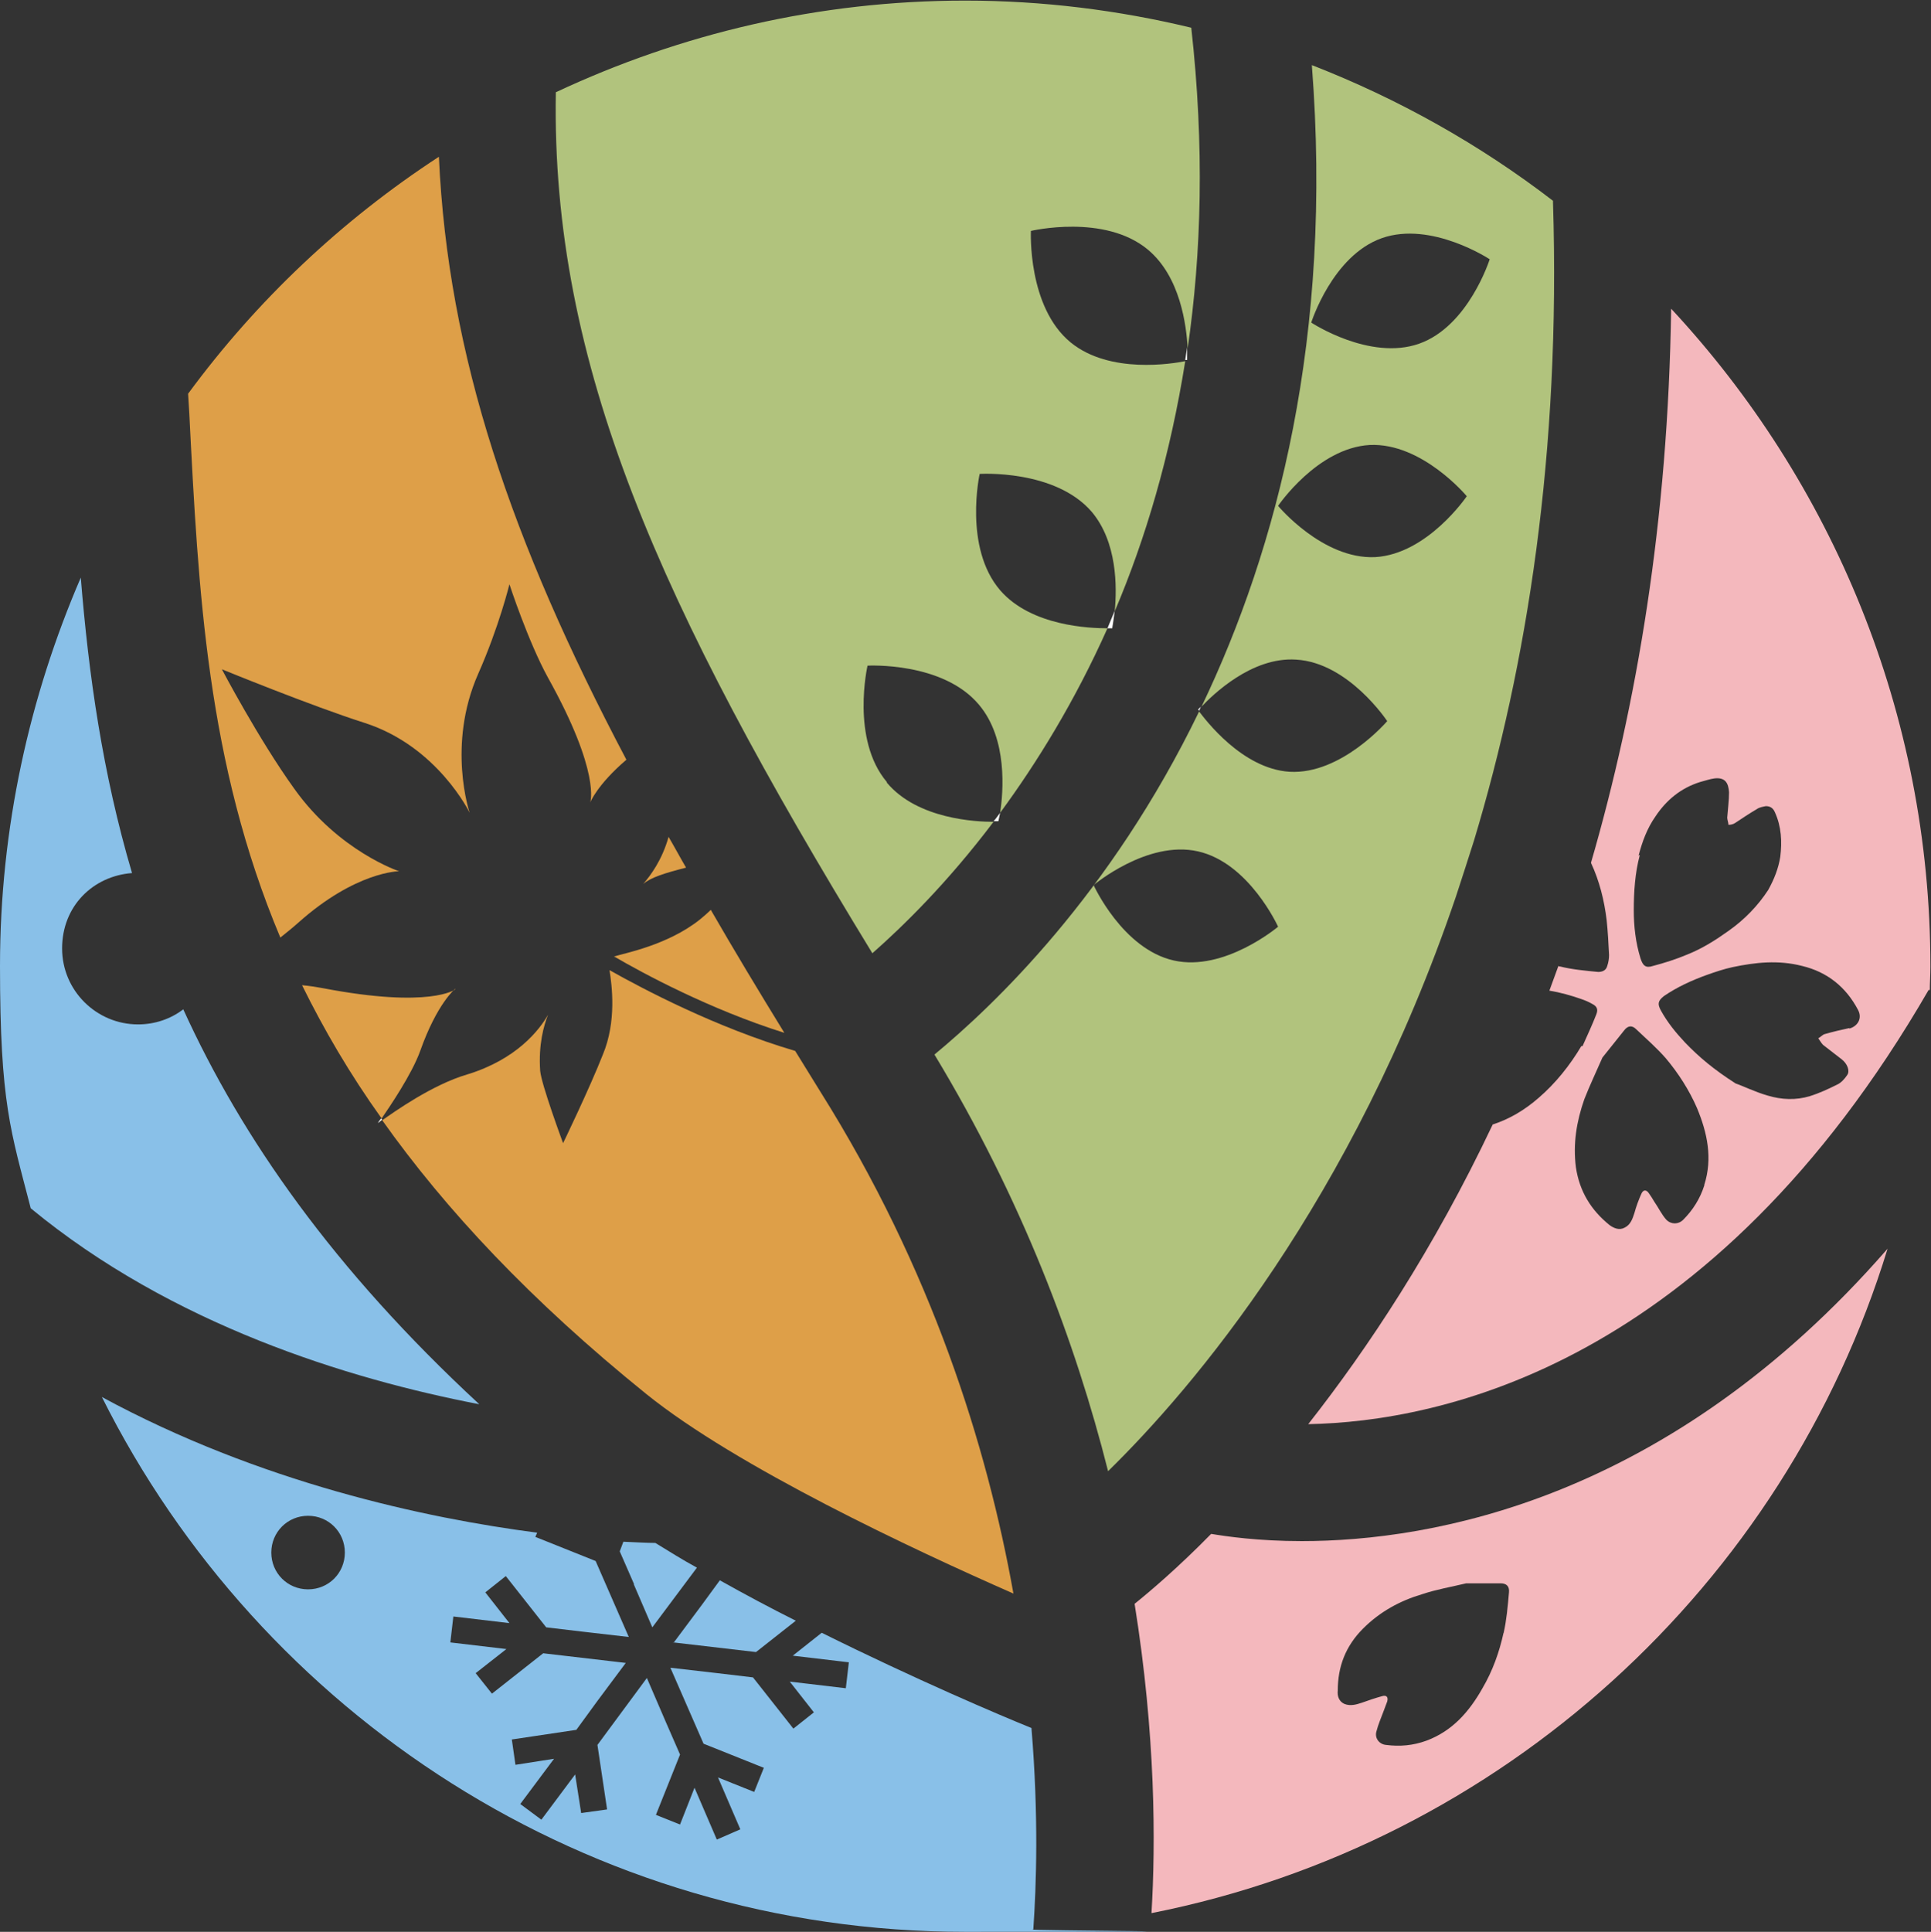 <?xml version="1.0" encoding="UTF-8"?>
<svg id="mark" xmlns="http://www.w3.org/2000/svg" version="1.1" viewBox="0 0 320.3 320.4">
  <rect x="0" y="0" width="320.3" height="320.4" fill="#333333" stroke="none"/>
  <defs>
    <style>
      .cls-1 {
        fill: #de9f48;
      }

      .cls-1, .cls-2, .cls-3, .cls-4, .cls-5 {
        stroke-width: 0px;
      }

      .cls-2 {
        fill: #b1c37d;
      }

      .cls-3 {
        fill: #f4b8bd;
      }

      .cls-4 {
        fill: #89c0e8;
      }

      .cls-5 {
        fill: #fff;
      }
    </style>
  </defs>
  <path class="cls-3" d="M277.2,51.1c-.5,35.3-5.7,65.8-13.3,92,1.4,3,2.2,6.2,2.6,9.5.2,1.9.3,3.8.4,5.8,0,.6-.1,1.2-.3,1.8-.2.8-.9,1-1.5,1-2.1-.2-4.3-.4-6.3-.9-.1,0-.2,0-.3-.1-.5,1.4-1,2.7-1.5,4.1,1.8.3,3.6.8,5.3,1.4.6.2,1.3.5,1.8.8.8.4,1,.9.7,1.7-.7,1.8-1.5,3.5-2.3,5.3,0,0-.1,0-.2,0-1.9,3.2-4.3,6.2-7.1,8.6-2.3,2-4.8,3.5-7.6,4.4-9.8,20.7-20.7,37.1-30.6,49.7,21.8-.4,66.8-9.6,102.9-72h.2c0-1.2.1-2.5.1-3.9,0-42.1-16.4-80.5-43-109.1h0ZM271.8,141.9c.6-2.3,1.4-4.5,2.8-6.5,1.8-2.7,4.2-4.7,7.4-5.7.8-.2,1.6-.5,2.4-.6,1.8-.2,2.3.8,2.4,2.3,0,1.4-.2,2.8-.3,4.2,0,.4.2.8.2,1.2.4,0,.8-.1,1.1-.3,1.2-.8,2.4-1.6,3.6-2.3.4-.3,1-.4,1.5-.5.7,0,1.2.3,1.5,1,1.1,2.4,1.2,4.9.9,7.4-.3,1.9-1,3.7-2,5.5-1.7,2.6-3.9,4.9-6.6,6.8-2.1,1.5-4.3,2.9-6.8,3.9-1.9.8-3.8,1.4-5.7,1.9-1.2.4-1.7,0-2.1-1.3-.8-2.6-1.1-5.3-1.1-7.9,0-3.1.2-6.2,1-9.2h0ZM282.7,196.6c-.7,2.2-1.9,4.1-3.5,5.7-.8.8-2,.8-2.8,0-.8-.9-1.3-2-2-3-.3-.5-.6-1-.9-1.4-.4-.6-.9-.6-1.2,0-.5,1.1-.9,2.2-1.2,3.3-.3.9-.6,1.9-1.6,2.4-.9.5-1.8.1-2.5-.4-3.1-2.5-5-5.6-5.6-9.6-.5-3.9.1-7.6,1.4-11.3.9-2.3,2-4.6,3-6.9,1.2-1.5,2.4-3,3.6-4.5.6-.8,1.3-.9,2-.2,1.7,1.6,3.4,3.1,4.9,4.8,2.1,2.5,3.9,5.3,5.2,8.3,1.7,4.1,2.6,8.3,1.2,12.7h0ZM306.8,170.5c-1.4.3-2.7.6-4.1,1-.4.1-.7.5-1.1.7.3.4.5.8.8,1.1,1,.8,2.1,1.6,3.1,2.4.9.7,1.4,1.9.9,2.6-.4.6-1,1.3-1.7,1.6-1.4.7-2.9,1.4-4.5,1.9-2.3.7-4.7.6-7-.1-2.1-.6-4.1-1.6-5.3-2-3.6-2.3-6.1-4.4-8.4-6.8-1.5-1.6-2.9-3.3-4-5.3-.6-1.1-.5-1.6.5-2.4,2.2-1.5,4.6-2.6,7.1-3.5,1.4-.5,2.9-1,4.3-1.3,3.8-.8,7.6-1.2,11.5-.2,4.2,1,7.3,3.5,9.3,7.3.8,1.5-.2,2.8-1.5,3.1h0Z"/>
  <g>
    <path class="cls-2" d="M257.6,33.3c-12.1-9.3-25.6-16.9-40-22.5,3.5,44.9-5.7,80.1-18.3,106.4,1.8-1.9,8.3-8.3,15.7-7.8,8.7.5,15.1,10.2,15.1,10.2,0,0-7.6,8.9-16.2,8.4-7.9-.5-14-8.7-15-10-14.7,30.4-34.1,48.8-43.9,56.9,14.5,24,23.4,47.7,28.8,69.1,14-13.7,40.5-44.7,57.7-95.3,1-3,2-6.2,3-9.3,8.8-29.2,14.4-64.3,13.1-105.9h0ZM194.7,159.3c-8.5-1.9-13.3-12.5-13.3-12.5,0,0,8.9-7.5,17.3-5.6,8.5,1.9,13.3,12.5,13.3,12.5,0,0-8.9,7.5-17.3,5.6h0ZM228.1,92.4c-8.7.4-16.1-8.5-16.1-8.5,0,0,6.5-9.6,15.2-10.1,8.7-.4,16.1,8.5,16.1,8.5,0,0-6.5,9.6-15.2,10.1h0ZM235.4,57c-8.2,2.9-17.9-3.5-17.9-3.5,0,0,3.5-11.1,11.7-14,8.2-2.9,17.9,3.5,17.9,3.5,0,0-3.5,11.1-11.7,14h0Z"/>
    <path class="cls-2" d="M147.1,129.7c-6-7.1-3.2-19.3-3.2-19.3,0,0,12.5-.7,18.5,6.5,4.8,5.7,4,14.5,3.5,17.9,6.1-8.3,12.4-18.5,17.8-30.6-2.8,0-12.6-.3-17.8-6.3-6.1-7.1-3.4-19.3-3.4-19.3,0,0,12.5-.8,18.6,6.3,4.2,5,4.2,12.4,3.8,16.5,5.1-12,9.2-25.8,11.7-41.5-2,.4-12.5,2.2-19-3.1-7.2-5.9-6.6-18.5-6.6-18.5,0,0,12.2-2.9,19.4,3.1,5.4,4.5,6.4,12.6,6.6,16.4,2.3-15.8,2.8-33.5.6-53.2-12-2.9-24.6-4.5-37.5-4.5-24.3,0-47.2,5.5-67.9,15.2-.8,45.1,17.3,85.2,52.5,142.8,5-4.4,12.4-11.6,20.1-21.8-2.8,0-12.6-.4-17.7-6.5h0Z"/>
    <path class="cls-5" d="M196.9,59.7s0-.8,0-2.1c-.1.7-.2,1.4-.3,2.1.2,0,.4,0,.4,0h0Z"/>
    <path class="cls-5" d="M198.8,117.7s0,0,.1.2c.1-.2.2-.5.3-.7-.3.3-.5.5-.5.5h0Z"/>
    <path class="cls-5" d="M184.5,104.1s.2-1.1.4-2.8c-.4,1-.8,1.9-1.2,2.9.5,0,.8,0,.8,0h0Z"/>
    <path class="cls-5" d="M165.6,136.2s.1-.5.3-1.4c-.4.5-.7,1-1.1,1.4.5,0,.8,0,.8,0h0Z"/>
  </g>
  <path class="cls-3" d="M216,255.6c-7.4,0-12.7-.8-15.1-1.2-5.6,5.7-10.1,9.5-12.7,11.6,3.5,21.8,3.5,39.8,2.8,51.3,58.1-11.5,105-54.4,122.1-110.2-36.3,41.7-75.6,48.5-97.2,48.5h0ZM249.4,270.8c-.7,3.2-1.8,6.3-3.5,9.2-2.2,3.9-5,7.1-9.3,8.7-2.2.8-4.4,1-6.7.7-1.1-.1-1.9-1.1-1.6-2.2.3-1.2.8-2.3,1.2-3.4.2-.5.4-1.1.6-1.6.2-.7-.1-1.1-.8-.9-1.1.3-2.3.7-3.4,1.1-.9.3-1.9.6-2.9.2-.9-.4-1.2-1.3-1.1-2.2,0-4,1.3-7.4,4.2-10.3,2.8-2.8,6.1-4.6,9.8-5.7,2.4-.8,4.8-1.2,7.3-1.8,1.9,0,3.8,0,5.7,0,1,0,1.5.5,1.4,1.5-.2,2.3-.4,4.6-.9,6.8h0Z"/>
  <path class="cls-4" d="M30.4,167.4c-2.1,1.6-4.7,2.5-7.5,2.5-6.9,0-12.6-5.6-12.6-12.6s5.1-12,11.6-12.5c-4.9-16.6-7.2-32.9-8.5-49C4.9,115.5,0,137.3,0,160.2s1.8,27.4,5.1,40.2c23.4,19.3,52.6,28.3,74.4,32.5-24.2-22.4-39.4-44.2-49.1-65.5h0Z"/>
  <g>
    <path class="cls-4" d="M105.1,262.7h0l3.1,7.2,7.4-9.9c-2.4-1.3-4.6-2.7-6.9-4.1-1.3,0-3.1-.1-5.3-.2l-.6,1.6,2.4,5.5h0Z"/>
    <path class="cls-4" d="M111.7,272.4l13.7,1.6,6.6-5.2c-4.2-2.1-8.5-4.4-12.6-6.7l-3,4.1-4.7,6.3h0Z"/>
    <path class="cls-4" d="M171.1,286.6c-5.2-2.1-19.3-8.1-34.8-15.8l-4.8,3.8,9.3,1.1-.5,4.3-9.3-1.1,4,5.1-3.4,2.7-6.7-8.5-5.9-.7-7.8-.9,5.5,12.6,10,4-1.6,4-6-2.4,3.7,8.6-3.9,1.7-3.7-8.6-2.4,6.1-4-1.6,4-10-2.4-5.5h0l-3.1-7.2-8.2,11.1,1.6,10.7-4.3.6-1-6.4-5.6,7.5-3.5-2.6,5.6-7.5-6.4,1-.6-4.2,10.7-1.6,3.5-4.8,4.7-6.3-13.7-1.6-8.5,6.7-2.7-3.4,5.1-4-9.3-1.1.5-4.3,9.3,1.1-4-5.1,3.4-2.7,6.7,8.5,5.9.7,7.8.9-5.5-12.6-10-4,.3-.7c-18.5-2.4-46-8.3-72.2-22.5,26.3,52.6,80.7,88.7,143.2,88.7s7.6-.2,11.3-.4c.5-7.2.9-18.8-.3-33.3h0ZM51.1,263.6c-3.4,0-6.1-2.7-6.1-6.1s2.7-6.1,6.1-6.1,6.1,2.7,6.1,6.1-2.7,6.1-6.1,6.1Z"/>
  </g>
  <g>
    <path class="cls-1" d="M66.2,144.5s-10-3.3-17.4-13.7c-5.9-8.2-12-19.8-12-19.8,0,0,14.9,6.1,23.7,8.9,12.1,3.9,17.4,14.9,17.4,14.9,0,0-3.8-11.2,1.4-23,3.5-7.9,5.2-14.9,5.2-14.9,0,0,3.1,9.5,6.4,15.5,8.8,15.8,7,20.7,7,20.7,0,0,1.1-2.9,6-7.1-19.1-36.2-29.6-67-31.1-100-16.1,10.5-30.2,23.8-41.6,39.3l.2,3.3c1.5,29.4,2.9,57.9,15.1,86.9,1-.8,2-1.6,2.9-2.4,9.6-8.6,16.8-8.6,16.8-8.6h0Z"/>
    <path class="cls-1" d="M113.8,143.9c-1-1.7-1.9-3.4-2.9-5.1-1.1,3.9-3,6.4-4.2,7.8,1.3-1.1,3.6-1.8,7.1-2.7h0Z"/>
    <path class="cls-1" d="M116.1,152.5c-5.4,4.3-12.6,5.6-14.1,6.1,0,0-.1,0-.2,0,4.8,2.8,15.9,8.8,28.3,12.7-4.3-7-8.4-13.8-12.2-20.4-.6.6-1.2,1.1-1.8,1.6Z"/>
    <path class="cls-1" d="M75.5,164.1s-4.1,3.2-21.9-.2c-1.1-.2-2.3-.4-3.5-.5,3.6,7.3,7.9,14.7,13.2,22.1,1.3-1.9,5-7.3,6.4-11.2,2.8-7.9,5.8-10.3,5.8-10.3h0Z"/>
    <path class="cls-1" d="M136.1,181.1c-1.4-2.3-2.8-4.5-4.2-6.8-13.2-3.9-25.3-10.3-30.8-13.4.4,2.5,1.2,8.5-1.1,14-2.2,5.6-6.6,14.7-6.6,14.7,0,0-3.6-9.7-3.8-12-.3-4.4.6-7.5,1.3-9.3-1.4,2.5-5.2,7.4-13.4,9.9-5.8,1.7-12.1,6.2-14.1,7.6,10.5,14.8,24.6,29.9,43.8,45.4,15,12.1,44.3,25.8,60.9,33.1-4.4-24.6-13.6-53.9-32-83.2h0Z"/>
    <path class="cls-5" d="M62.8,186.2s.2-.2.6-.5c0,0-.1-.1-.2-.2-.3.4-.5.7-.5.7Z"/>
  </g>
</svg>